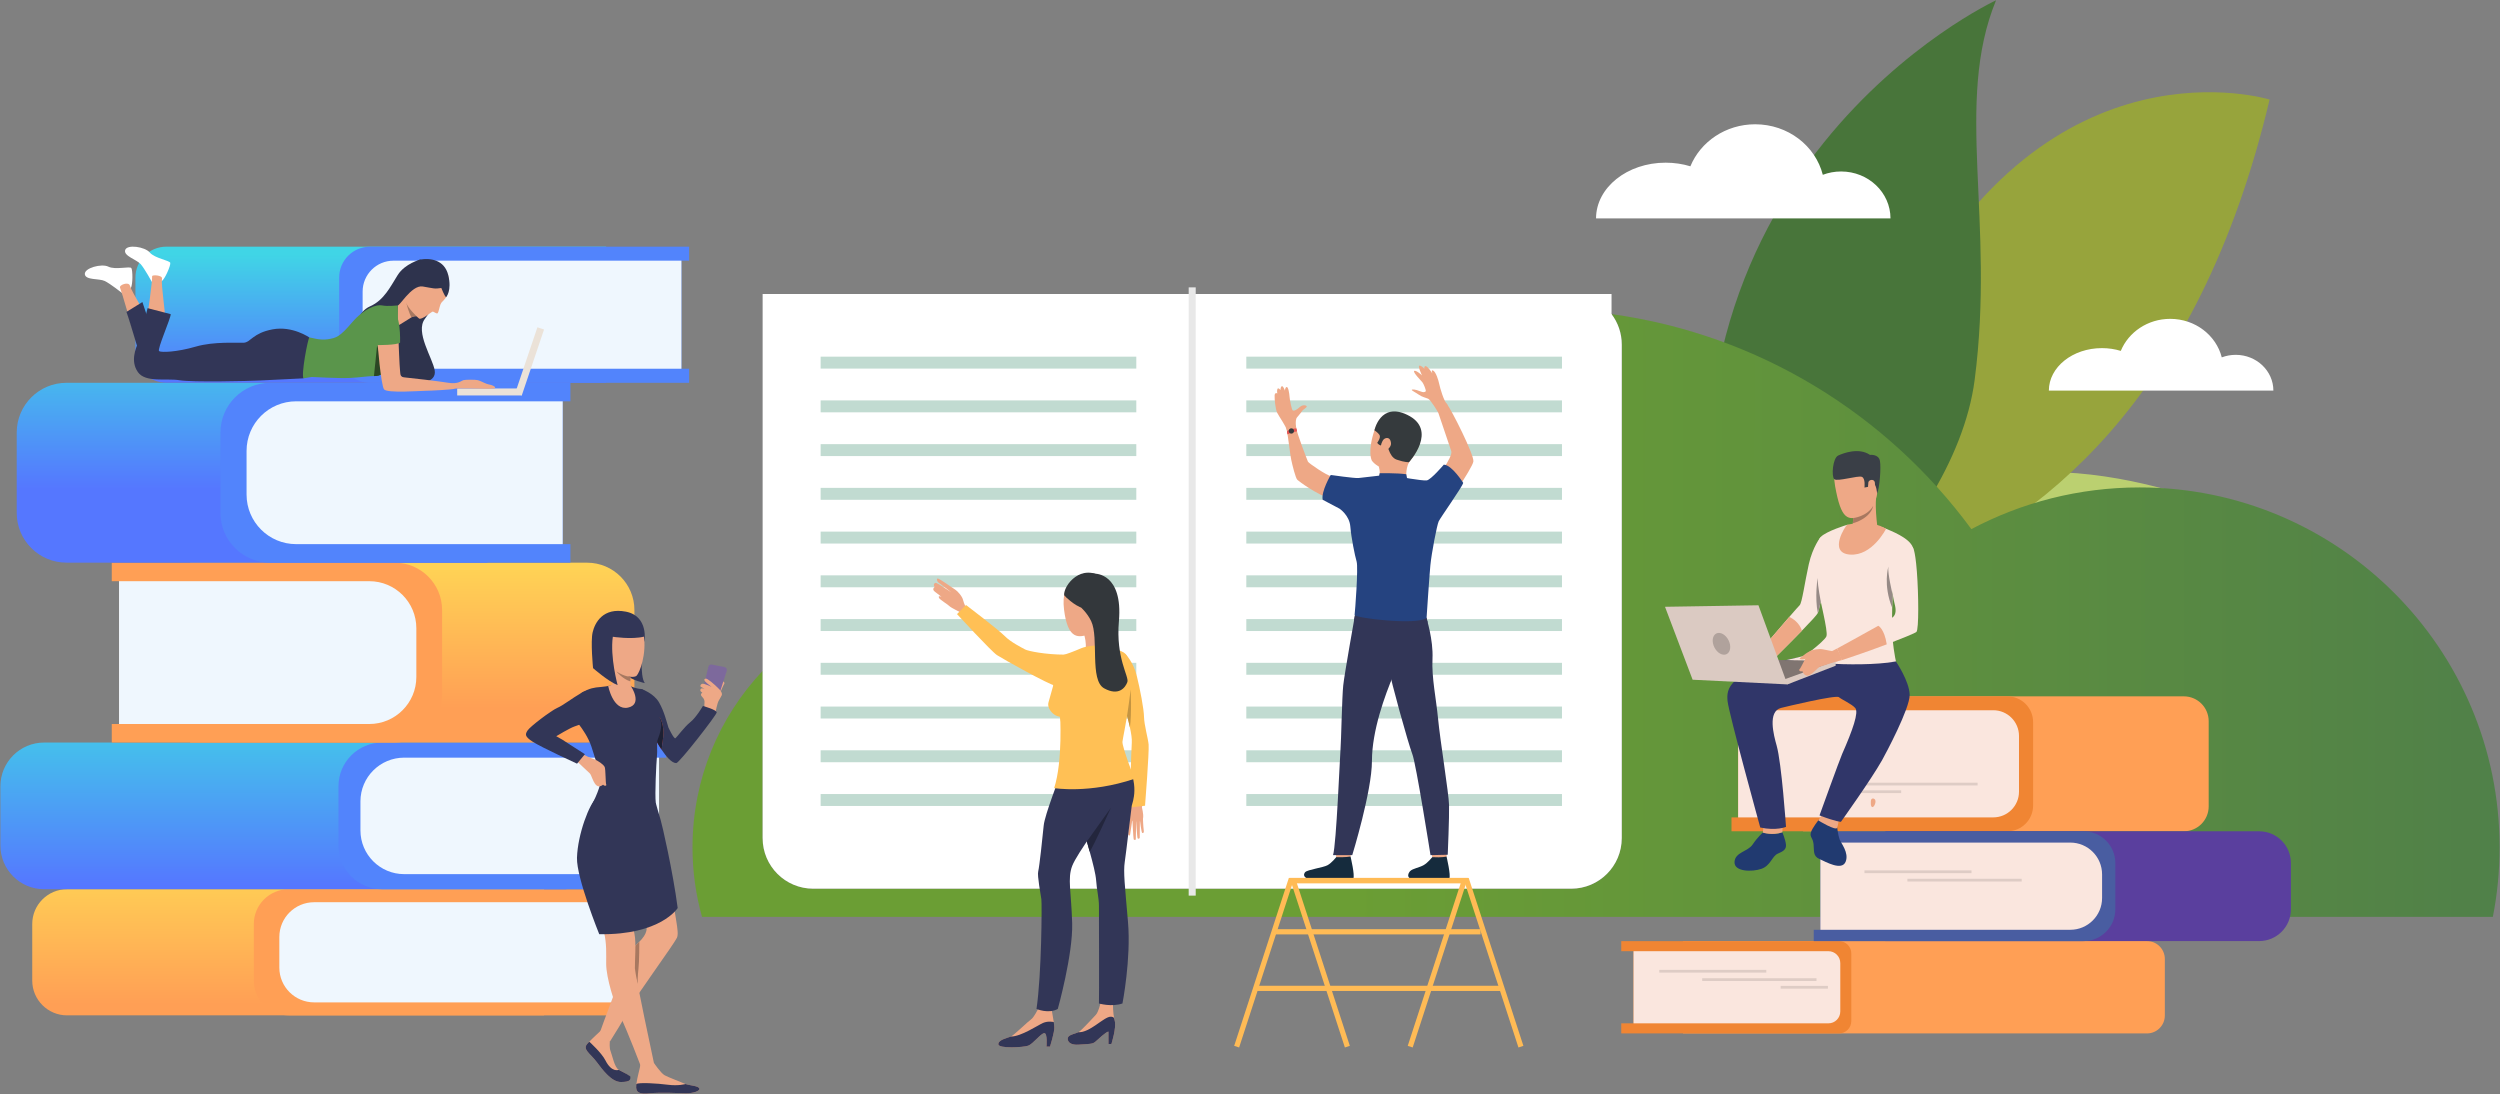 <svg width="3683" height="1612" viewBox="0 0 3683 1612" fill="none" xmlns="http://www.w3.org/2000/svg">
<rect x="0" y="0" width="3683" height="1612" fill="#808080" stroke="none"/>
<path d="M3280.07 750.946C3280.07 750.946 2916.12 594.539 2775.56 806.518C2634.99 1018.51 2831.91 1005.31 2831.91 1005.31C2831.91 1005.31 2842.85 1103.31 3028.74 871.359C3116.37 762.035 3280.07 750.946 3280.07 750.946" fill="#BBD070"/>
<path d="M3343.55 146.668C3343.55 146.668 3020.47 46.468 2807.76 456.258C2595.05 866.05 2403.83 898.437 2403.83 898.437C2403.83 898.437 3134.54 1029.56 3343.55 146.668Z" fill="#97A43C"/>
<path d="M2538.17 922.093C2566.45 1058.33 2878.3 795.627 2909.01 560.032C2939.73 324.439 2878.57 151.576 2940.57 0.444C2940.57 0.444 2398.86 251.204 2538.17 922.093Z" fill="#48753A"/>
<path d="M2453.8 239.647C2466.65 239.647 2478.94 241.535 2490.27 244.998C2505.2 208.769 2542.31 183.094 2585.75 183.094C2634.01 183.094 2674.5 214.816 2685.36 257.515C2693.7 254.363 2702.79 252.622 2712.32 252.622C2752.51 252.622 2785.07 283.583 2785.07 321.779H2678.62H2639.55H2556.3H2492.85H2351.29C2351.29 276.419 2397.17 239.647 2453.8 239.647Z" fill="white"/>
<path d="M3096.53 512.848C3106.33 512.848 3115.72 514.29 3124.35 516.933C3135.74 489.299 3164.04 469.731 3197.16 469.731C3233.96 469.731 3264.83 493.913 3273.11 526.473C3279.47 524.072 3286.4 522.745 3293.65 522.745C3324.3 522.745 3349.14 546.353 3349.14 575.476H3267.99H3238.18H3174.7H3126.33H3018.38C3018.38 540.889 3053.37 512.848 3096.53 512.848" fill="white"/>
<path d="M3672.46 1350.76H3051.1H2631.66H1764.24H1477.76H1034.23C1025.06 1318.21 1020.2 1283.87 1020.2 1248.4C1020.2 1147.73 1059.47 1056.23 1123.51 988.347V1234.68C1123.51 1275.85 1156.88 1309.23 1198.05 1309.23H2314.64C2355.82 1309.23 2389.18 1275.85 2389.18 1234.68V507.666C2389.18 490.784 2383.58 475.211 2374.12 462.714C2591.26 492.762 2780.29 610.733 2904.21 779.495C2978.18 740.303 3062.52 718.076 3152.07 718.076C3444.95 718.076 3682.4 955.534 3682.4 1248.4C3682.4 1283.41 3679.01 1317.64 3672.46 1350.76" fill="url(#paint0_linear)"/>
<path d="M801.584 1495.83H98.773C70.449 1495.83 47.489 1472.87 47.489 1444.55V1361.31C47.489 1332.97 70.449 1310.01 98.773 1310.01H801.584V1495.83Z" fill="url(#paint1_linear)"/>
<path d="M922.288 1329.15V1476.72H934.613V1495.84H425.192C396.869 1495.84 373.909 1472.88 373.909 1444.56V1361.31C373.909 1332.99 396.869 1310.03 425.192 1310.03H934.613V1329.15H922.288" fill="#FF9F55"/>
<path d="M922.276 1476.71H462.795C434.472 1476.71 411.511 1453.75 411.511 1425.43V1380.43C411.511 1352.11 434.472 1329.15 462.795 1329.15H922.276V1476.71Z" fill="#EFF7FE"/>
<path d="M834.417 1310.01H65.027C29.44 1310.01 0.591 1281.16 0.591 1245.57V1158.36C0.591 1122.76 29.44 1093.92 65.027 1093.92H834.417V1310.01Z" fill="url(#paint2_linear)"/>
<path d="M970.897 1116.17V1287.77H981.513V1310.03H563.055C527.468 1310.03 498.619 1281.17 498.619 1245.59V1158.36C498.619 1122.77 527.468 1093.92 563.055 1093.92H981.513V1116.17H970.897" fill="#5284FC"/>
<path d="M970.888 1287.77H595.439C559.852 1287.77 531.003 1258.92 531.003 1223.33V1180.6C531.003 1145.01 559.852 1116.16 595.439 1116.16H970.888V1287.77Z" fill="#EFF7FE"/>
<path d="M280.108 1093.88H864.88C903.393 1093.88 934.613 1062.65 934.613 1024.15V898.68C934.613 860.174 903.393 828.947 864.88 828.947H280.108V1093.88Z" fill="url(#paint3_linear)"/>
<path d="M175.345 856.227V1066.61H164.647V1093.89H581.568C620.081 1093.89 651.303 1062.67 651.303 1024.16V898.694C651.303 860.174 620.081 828.947 581.568 828.947H164.647V856.227H175.345" fill="#FF9F55"/>
<path d="M175.356 1066.61H544.043C582.324 1066.61 613.359 1035.57 613.359 997.294V925.534C613.359 887.254 582.324 856.214 544.043 856.214H175.356V1066.61Z" fill="#EFF7FE"/>
<path d="M718.003 828.88H97.936C57.447 828.88 24.625 796.054 24.625 755.574V637.254C24.625 596.774 57.447 563.947 97.936 563.947H718.003V828.88" fill="url(#paint4_linear)"/>
<path d="M828.987 591.227V801.627H840.321V828.894H398.072C357.584 828.894 324.763 796.08 324.763 755.587V637.267C324.763 596.787 357.584 563.96 398.072 563.96H840.321V591.227H828.987" fill="#5284FC"/>
<path d="M828.976 801.614H436.248C395.929 801.614 363.244 768.934 363.244 728.614V664.227C363.244 623.907 395.929 591.214 436.248 591.214H828.976V801.614Z" fill="#EFF7FE"/>
<path d="M892.891 563.88H245.016C219.885 563.88 199.513 543.507 199.513 518.374V408.894C199.513 383.76 219.885 363.387 245.016 363.387H892.891V563.88" fill="url(#paint5_linear)"/>
<path d="M1003.87 384.027V543.254H1015.21V563.894H545.153C520.023 563.894 499.651 543.52 499.651 518.387V408.894C499.651 383.76 520.023 363.387 545.153 363.387H1015.21V384.027H1003.87Z" fill="#5284FC"/>
<path d="M1003.86 543.24H579.728C554.597 543.24 534.224 522.867 534.224 497.734V429.52C534.224 404.387 554.597 384.027 579.728 384.027H1003.86V543.24Z" fill="#EFF7FE"/>
<path d="M2656.28 1224.64H3217.18C3237.43 1224.64 3253.84 1208.23 3253.84 1187.97V1062.52C3253.84 1042.27 3237.43 1025.85 3217.18 1025.85H2656.28V1224.64Z" fill="url(#paint6_linear)"/>
<path d="M2479.32 1522.45H3162.89C3177.43 1522.45 3189.23 1510.65 3189.23 1496.11V1412.76C3189.23 1398.21 3177.43 1386.41 3162.89 1386.41H2479.32V1522.45Z" fill="url(#paint7_linear)"/>
<path d="M2406.49 1401.28V1507.59H2388.44V1522.45H2709.14C2719.19 1522.45 2727.35 1514.31 2727.35 1504.26V1404.63C2727.35 1394.58 2719.19 1386.43 2709.14 1386.43H2388.44V1401.28H2406.49Z" fill="#F08533"/>
<path d="M2406.51 1507.59H2693.62C2703.29 1507.59 2711.11 1499.75 2711.11 1490.08V1418.79C2711.11 1409.12 2703.29 1401.29 2693.62 1401.29H2406.51V1507.59Z" fill="#FAE6DE"/>
<path d="M2560.63 1046.32V1204.19H2550.84V1224.65H2957.27C2978.2 1224.65 2995.17 1207.68 2995.17 1186.76V1063.75C2995.17 1042.83 2978.2 1025.87 2957.27 1025.87H2550.84V1046.32H2560.63" fill="#F08533"/>
<path d="M2560.64 1204.17H2936.49C2957.42 1204.17 2974.39 1187.21 2974.39 1166.29V1084.2C2974.39 1063.28 2957.42 1046.32 2936.49 1046.32H2560.64V1204.17" fill="#FAE6DE"/>
<path d="M2777.43 1386.41H3328.15C3354.02 1386.41 3374.98 1365.44 3374.98 1339.57V1271.48C3374.98 1245.61 3354.02 1224.65 3328.15 1224.65H2777.43V1386.41Z" fill="url(#paint8_linear)"/>
<path d="M2681.77 1241.31V1369.78H2671.98V1386.43H3069.47C3095.34 1386.43 3116.31 1365.46 3116.31 1339.59V1271.5C3116.31 1245.63 3095.34 1224.66 3069.47 1224.66H2671.98V1241.31H2681.77Z" fill="#495DA1"/>
<path d="M2681.77 1369.76H3049.96C3075.83 1369.76 3096.79 1348.8 3096.79 1322.93V1288.14C3096.79 1262.27 3075.83 1241.29 3049.96 1241.29H2681.77V1369.76Z" fill="#FAE6DE"/>
<path d="M2746.73 1286.32H2904.43V1282.26H2746.73V1286.32Z" fill="#DECCC5"/>
<path d="M2809.97 1298.66H2978.37V1294.61H2809.97V1298.66Z" fill="#DECCC5"/>
<path d="M2444.44 1432.84H2602.14V1428.79H2444.44V1432.84Z" fill="#DECCC5"/>
<path d="M2507.67 1445.19H2676.08V1441.13H2507.67V1445.19Z" fill="#DECCC5"/>
<path d="M2623.25 1456.47H2692.92V1452.4H2623.25V1456.47Z" fill="#DECCC5"/>
<path d="M2745 1157.12H2913.41V1153.06H2745V1157.12Z" fill="#DECCC5"/>
<path d="M2731.14 1168.4H2800.81V1164.34H2731.14V1168.4Z" fill="#DECCC5"/>
<path d="M2756.15 1179.83C2756.15 1177.8 2758.34 1174.68 2761.72 1177.36C2765.14 1180.06 2760.94 1189.83 2758.19 1188.96C2755.42 1188.09 2756.15 1181.94 2756.15 1179.83" fill="#EEA886"/>
<path d="M1123.51 433.113H2374.12V988.349H1123.51" fill="white"/>
<path d="M2314.64 1309.23H1198.05C1156.88 1309.23 1123.5 1275.86 1123.5 1234.68V988.35C1192.62 915.111 1290.58 869.404 1399.25 869.404C1453.27 869.404 1504.6 880.778 1551.1 901.15C1679.88 637.123 1950.92 455.189 2264.42 455.189C2301.65 455.189 2338.26 457.749 2374.11 462.724C2383.57 475.219 2389.18 490.782 2389.18 507.664V1234.68C2389.18 1275.86 2355.81 1309.23 2314.64 1309.23Z" fill="url(#paint9_linear)"/>
<path d="M1761.52 1319.43H1751.17V423.347H1761.52V1319.43Z" fill="#E8E8E8"/>
<path d="M1674 543.014H1208.96V525.427H1674V543.014Z" fill="#C1DBD1"/>
<path d="M1674 607.44H1208.96V589.867H1674V607.44Z" fill="#C1DBD1"/>
<path d="M1674 671.88H1208.96V654.307H1674V671.88Z" fill="#C1DBD1"/>
<path d="M1674 736.307H1208.96V718.734H1674V736.307Z" fill="#C1DBD1"/>
<path d="M1674 800.747H1208.96V783.174H1674V800.747Z" fill="#C1DBD1"/>
<path d="M1674 865.174H1208.96V847.6H1674V865.174Z" fill="#C1DBD1"/>
<path d="M1674 929.613H1208.96V912.04H1674V929.613Z" fill="#C1DBD1"/>
<path d="M1674 994.054H1208.96V976.467H1674V994.054Z" fill="#C1DBD1"/>
<path d="M1674 1058.48H1208.96V1040.91H1674V1058.48Z" fill="#C1DBD1"/>
<path d="M1674 1122.92H1208.96V1105.33H1674V1122.92Z" fill="#C1DBD1"/>
<path d="M1674 1187.35H1208.96V1169.77H1674V1187.35Z" fill="#C1DBD1"/>
<path d="M2301.11 543.023H1836.07V525.44H2301.11V543.023Z" fill="#C1DBD1"/>
<path d="M2301.11 607.448H1836.07V589.87H2301.11V607.448Z" fill="#C1DBD1"/>
<path d="M2301.11 671.883H1836.07V654.304H2301.11V671.883Z" fill="#C1DBD1"/>
<path d="M2301.11 736.316H1836.07V718.737H2301.11V736.316Z" fill="#C1DBD1"/>
<path d="M2301.11 800.75H1836.07V783.176H2301.11V800.75Z" fill="#C1DBD1"/>
<path d="M2301.11 865.177H1836.07V847.603H2301.11V865.177Z" fill="#C1DBD1"/>
<path d="M2301.11 929.616H1836.07V912.044H2301.11V929.616Z" fill="#C1DBD1"/>
<path d="M2301.11 994.055H1836.07V976.469H2301.11V994.055Z" fill="#C1DBD1"/>
<path d="M2301.11 1058.48H1836.07V1040.91H2301.11V1058.48Z" fill="#C1DBD1"/>
<path d="M2301.11 1122.92H1836.07V1105.34H2301.11V1122.92Z" fill="#C1DBD1"/>
<path d="M2301.11 1187.35H1836.07V1169.78H2301.11V1187.35Z" fill="#C1DBD1"/>
<path d="M2020.99 678.544C2020.99 678.544 2013.92 666.173 2025.12 633.023C2035.95 600.973 2073.49 603.879 2085.41 624.418C2097.34 644.957 2093.31 657.709 2075.76 680.9C2058.2 704.087 2028.26 689.138 2020.99 678.544" fill="#EEA886"/>
<path d="M2108.14 1248.85C2108.14 1248.85 2110 1262.46 2110.23 1264.5C2110.46 1266.56 2130.88 1263.3 2130.88 1263.3L2132.53 1247.09C2132.53 1247.09 2110.69 1246.93 2108.14 1248.85" fill="#EEA886"/>
<path d="M2110 1262.78C2110 1262.78 2103.52 1270.99 2097.27 1274.56C2091.01 1278.14 2081.16 1279.55 2077.47 1283.26C2074.79 1285.92 2067.74 1297.43 2093.72 1297.19C2119.73 1296.96 2132.26 1298.82 2135.05 1294.4C2137.83 1290 2131.01 1261.86 2131.01 1261.86C2131.01 1261.86 2124.64 1263.66 2110 1262.78Z" fill="#152B3D"/>
<path d="M1966.72 1248.85C1966.72 1248.85 1968.57 1262.47 1968.8 1264.51C1969.03 1266.56 1989.46 1263.3 1989.46 1263.3L1991.11 1247.09C1991.11 1247.09 1969.27 1246.93 1966.72 1248.85Z" fill="#EEA886"/>
<path d="M1968.59 1262.77C1968.59 1262.77 1962.1 1270.99 1955.86 1274.56C1949.6 1278.13 1926.56 1281.07 1922.87 1284.77C1920.18 1287.44 1915.75 1298.2 1952.32 1297.19C1978.3 1296.48 1990.86 1298.81 1993.62 1294.4C1996.41 1290 1989.6 1261.85 1989.6 1261.85C1989.6 1261.85 1981.54 1263.29 1968.59 1262.77" fill="#152B3D"/>
<path d="M2101.26 909.894C2101.26 909.894 2111.72 942.427 2110.35 970.481C2108.96 998.521 2115.75 1029.2 2118.53 1058.51C2121.62 1091.16 2134.31 1168.48 2134.75 1185.95C2135.22 1203.42 2132.8 1259.2 2132.8 1259.2L2107.42 1259.81C2107.42 1259.81 2086.13 1124.64 2080.61 1110.85C2075.09 1097.07 2047.73 998.734 2046.81 987.708C2045.89 976.668 2101.26 909.894 2101.26 909.894Z" fill="#323657"/>
<path d="M1996.1 906.493C1996.1 906.493 1980.69 992.547 1978.86 1009.71C1977.02 1026.87 1975.79 1092.77 1974.87 1103.49C1973.95 1114.23 1968.74 1243.88 1963.84 1259.81H1992.13C1992.13 1259.81 2021.15 1165.56 2021.15 1120.97C2021.15 1076.37 2040.4 1024.03 2052.8 994.599C2065.21 965.172 2093.62 964.48 2101.26 909.892C2101.26 909.892 2006.43 889.186 1996.1 906.493" fill="#323657"/>
<path d="M2031.23 687.306C2031.23 687.306 2034.41 696.58 2031.23 703.213C2028.03 709.84 2071.98 705.862 2071.98 705.862C2071.98 705.862 2070 692.167 2075.75 680.904C2081.48 669.641 2031.23 687.306 2031.23 687.306Z" fill="#EEA886"/>
<path d="M2103.3 916.971C2103.3 916.971 2087.49 933.212 1994.68 914.451L1996.09 906.491L2101.6 910.464L2103.3 916.971Z" fill="#323657"/>
<path d="M2024.57 705.359C2024.57 705.359 2008.35 707.017 2003.71 707.901C1999.08 708.783 1967.85 702.316 1961.45 701.653C1955.04 700.991 1927.74 682.28 1926.85 680.072C1925.96 677.863 1910.23 638.031 1909.36 629.424C1908.47 620.804 1894.03 625.245 1895.28 631.186C1897.59 642.283 1900.56 669.241 1902.19 677.054C1903.96 685.49 1908.67 704.592 1911.32 706.942C1913.96 709.294 1938.56 727.997 1962.63 735.948C1986.71 743.899 2004.83 755.604 2004.83 755.604H2123.48C2123.48 755.604 2169.63 689.643 2170.6 679.704C2171.61 669.764 2138.38 603.708 2131.75 595.422C2125.12 587.151 2115.54 598.131 2115.54 598.131C2115.54 598.131 2135.39 656.382 2138.04 664.664C2140.69 672.947 2114.96 709.335 2107.88 709.447C2100.82 709.556 2082.68 707.236 2074.61 706.906C2066.54 706.575 2058.05 703.041 2058.05 703.041L2024.57 705.359" fill="#EEA886"/>
<path d="M1973.47 749.418C1973.47 749.418 1987.99 759.074 1989.3 775.635C1990.64 792.195 1995.93 818.369 1998.58 827.314C2001.24 836.262 1996.26 901.194 1995.6 905.821C1994.95 910.461 2087.41 921.489 2101.62 910.461C2101.62 910.461 2105.58 849.848 2107.24 832.621C2108.89 815.395 2116.85 773.648 2119.49 768.021C2122.14 762.388 2154.28 717.311 2155.61 711.371C2155.61 711.371 2138.98 684.869 2127.04 684.537C2127.04 684.537 2108.11 706.735 2101.95 707.727C2095.76 708.721 2057.91 701.783 2057.91 701.726C2057.91 701.726 2053.77 707.353 2031.81 700.725C2031.81 700.725 2005.65 703.68 2001.4 704.221C1996.23 704.879 1960.42 699.726 1960.42 699.726C1960.42 699.726 1946.06 723.989 1948.57 736.241L1973.47 749.418" fill="#254380"/>
<path d="M1910.17 634.6C1910.17 634.6 1906.93 619.24 1910.84 614.84C1913.07 612.334 1918.41 605.68 1918.89 604.707C1919.39 603.734 1925.12 600.44 1925.12 598.854C1925.12 597.267 1919.51 595.307 1914.63 599.827C1909.75 604.347 1906.69 605.32 1904.73 604.827C1902.79 604.347 1899.99 588.107 1899.73 584.08C1899.49 580.053 1897.95 569.44 1895.43 570.174C1892.91 570.907 1893.03 575.547 1893.03 575.547C1893.03 575.547 1890.09 567.493 1888.15 569.08C1886.19 570.667 1886.44 574.574 1886.44 574.574C1886.44 574.574 1882.77 570.053 1881.8 573.347C1880.83 576.64 1881.8 579.574 1881.8 579.574C1881.8 579.574 1878.01 577.494 1877.77 582.627C1877.53 587.747 1878.87 602.76 1881.56 608.12C1884.24 613.494 1894.29 627.534 1895.49 633.027C1896.68 638.507 1910.17 634.6 1910.17 634.6" fill="#EEA886"/>
<path d="M2118.78 607.637C2118.78 607.637 2107.73 589.087 2103.98 587.423C2100.23 585.773 2094.92 584.826 2090.28 581.512C2085.64 578.198 2079.52 575.443 2079.85 574.339C2080.18 573.234 2085.64 573.679 2091.49 576.218C2097.35 578.758 2099.92 577.524 2100.46 576.204C2101.04 574.884 2097.35 565.53 2095.58 563.321C2093.82 561.112 2081.22 548.444 2083.32 546.564C2085.43 544.685 2093.6 551.643 2094.92 553.078C2094.92 553.078 2088.4 539.391 2090.95 538.731C2093.49 538.057 2098.22 542.92 2098.22 542.92C2098.22 542.92 2097.68 531.214 2110.27 550.208C2110.27 550.208 2107.62 543.91 2111.48 546.019C2115.35 548.114 2119.11 559.921 2120.32 565.889C2121.54 571.857 2127.04 590.851 2131.75 595.428C2136.44 600.019 2118.78 607.637 2118.78 607.637Z" fill="#EEA886"/>
<path d="M2075.74 680.904C2075.74 680.904 2069.92 681.418 2057.56 677.147C2045.19 672.879 2044.27 651.245 2041.59 653.809C2036.14 659.035 2030.98 655.432 2028.92 652.342C2028.92 652.342 2034.95 644.394 2032.16 640.563C2029.36 636.732 2024.81 633.941 2024.81 633.941C2024.81 633.941 2033.5 592.012 2073.1 611.111C2119.47 633.499 2075.74 680.904 2075.74 680.904" fill="#353A3D"/>
<path d="M2031.22 703.218L2032.62 697.161C2032.62 697.161 2057.88 696.644 2071.67 698.64L2073.11 705.886C2073.11 705.886 2055.47 713.892 2031.22 703.218" fill="#254380"/>
<path d="M2037.45 648.522C2039.76 644.695 2048.24 642.125 2049.23 652.93C2050.01 661.302 2034.06 670.448 2033.91 662.656C2033.77 654.85 2035.93 651.051 2037.45 648.522Z" fill="#EEA886"/>
<path d="M1909.57 631.107C1909.57 631.107 1900.47 631.334 1896.04 635.334C1896.04 635.334 1895.75 637.867 1896.77 639.867C1896.77 639.867 1904.68 636.174 1910.73 635.494C1910.73 635.494 1910.64 632.174 1909.57 631.107" fill="#E55353"/>
<path d="M1898.83 633.387C1897.99 635.374 1898.92 637.68 1900.92 638.52C1902.91 639.36 1905.21 638.427 1906.05 636.44C1906.89 634.44 1905.96 632.147 1903.97 631.294C1901.97 630.454 1899.67 631.387 1898.83 633.387Z" fill="#353A3D"/>
<path d="M2158.17 1301.09H1910.54L1988.58 1540.76L1981.28 1543.15L1899.96 1293.41H2163.73L2244.28 1540.76L2236.97 1543.15L2158.17 1301.09Z" fill="#FFBB55"/>
<path d="M2073.88 1540.76L2151.92 1301.09H1904.3L1825.48 1543.15L1818.2 1540.76L1898.72 1293.41H2162.5L2081.18 1543.15L2073.88 1540.76Z" fill="#FFBB55"/>
<path d="M2181.19 1376.56H1878.1V1368.88H2181.19V1376.56Z" fill="#FFBB55"/>
<path d="M2212.42 1459.89H1849.81V1452.22H2212.42V1459.89Z" fill="#FFBB55"/>
<path d="M2706.21 1217.06C2706.21 1217.06 2707.86 1230.51 2710.04 1236.44C2712.23 1242.38 2724.11 1256.08 2719.1 1269.24C2713.66 1283.52 2689.91 1269.76 2680.24 1265.4C2670.54 1261.06 2672.75 1253.15 2671.73 1243.47C2670.69 1233.79 2665.97 1233.54 2667.71 1226.72C2669.45 1219.92 2680.04 1206.9 2680.04 1206.9L2706.21 1217.06" fill="#213A70"/>
<path d="M2684.63 1199.84C2684.63 1199.84 2678.54 1208.35 2678.72 1208.59C2678.88 1208.81 2704.75 1224.56 2706.55 1219.45C2707.96 1215.4 2708.57 1209.52 2708.57 1209.52L2684.63 1199.84" fill="#EEA886"/>
<path d="M2596.96 1226.56C2596.96 1226.56 2589.06 1233.48 2581.99 1244.1C2574.9 1254.73 2556.08 1255.3 2555.29 1269.81C2554.49 1284.32 2580.86 1284.76 2594.7 1280.04C2608.55 1275.32 2610.64 1261.14 2619.02 1257.6C2627.4 1254.06 2631.74 1251.2 2631.08 1244.28C2630.46 1237.36 2625.82 1226.13 2625.82 1226.13C2625.82 1226.13 2620.62 1227.8 2617.56 1228.13C2614.5 1228.46 2604.19 1228.58 2596.96 1226.56Z" fill="#213A70"/>
<path d="M2691.88 833.479C2691.88 833.479 2686.55 865.04 2682.29 885.894C2680.55 894.347 2678.99 901.04 2678.01 903.147C2676.79 905.8 2666.83 916.507 2654.63 929.054C2633.24 951.081 2604.97 978.812 2604.97 978.812L2593.91 957.84C2593.91 957.84 2619.02 928.4 2636.06 908.759C2643.93 899.68 2650.09 892.68 2651.21 891.68C2654.76 888.493 2658.89 857.12 2664.7 831.28C2670.5 805.426 2682.13 791.147 2682.13 791.147L2691.88 833.479" fill="#FAE6DE"/>
<path d="M2654.63 929.058C2633.23 951.086 2604.96 978.818 2604.96 978.818L2593.9 957.845C2593.9 957.845 2619.02 928.404 2636.03 908.766C2641.26 911.324 2650.83 917.432 2654.63 929.058Z" fill="#EEA886"/>
<path d="M2598.18 1216.89L2596.95 1226.56C2596.95 1226.56 2610.67 1231.42 2625.8 1226.14L2626.12 1217.53L2598.18 1216.89" fill="#EEA886"/>
<path d="M2793.13 974.55C2793.91 977.364 2647.67 974.55 2647.67 974.55C2647.67 974.55 2688.12 945.111 2690.74 937.244C2693.36 929.376 2680.44 882.178 2678.75 866.817C2677.4 854.538 2674.04 799.55 2682.13 791.151C2690.59 782.378 2721.09 773.178 2721.09 773.178L2765.53 774.83C2765.53 774.83 2772.86 776.365 2778.12 778.79C2783.35 781.231 2813.36 791.911 2818.22 806.898C2823.08 821.871 2788.3 870.057 2788.3 870.057C2788.3 870.057 2788.23 872.217 2788.12 875.764C2787.99 880.496 2787.79 887.684 2787.6 895.484C2787.38 905.59 2787.17 916.71 2787.17 924.83C2787.17 943.938 2792.33 971.737 2793.13 974.55" fill="#FAE6DE"/>
<path d="M2793.13 974.547C2793.13 974.547 2813.03 1003.76 2813.31 1023.71C2813.59 1043.65 2777.99 1110.47 2772.61 1120.01C2756.42 1148.75 2712.04 1210.72 2712.04 1210.72C2712.04 1210.72 2704.38 1210.52 2680.51 1201.25C2680.51 1201.25 2710.04 1119.4 2713.79 1110.89C2729.65 1074.85 2738.51 1049.29 2733.18 1043.11C2727.84 1036.93 2713.3 1030.73 2709.08 1027.08C2704.86 1023.43 2631.45 1040.95 2623.75 1042.95C2603.85 1048.11 2612.93 1082.77 2617.33 1098.31C2624.72 1124.29 2631.15 1218.17 2631.15 1218.17C2631.15 1218.17 2616.96 1224.21 2593.21 1219.11C2593.21 1219.11 2546.53 1049.61 2545.03 1032.76C2543.55 1015.89 2542.79 988.106 2657.79 966.973L2793.13 974.547" fill="#303669"/>
<path d="M2733.29 676.594C2733.29 676.594 2694.71 667.892 2703.51 716.452C2712.33 765.011 2721.61 768.829 2744.9 758.776C2768.17 748.728 2766.07 717.617 2767.26 702.36C2768.42 687.105 2745.59 677.126 2733.29 676.594" fill="#EEA886"/>
<path d="M2723.08 785.642C2723.08 785.642 2740.16 803.748 2767.16 787.281C2767.16 787.281 2761.13 748.027 2764.3 728.902C2767.49 709.781 2729.07 758.534 2729.07 758.534C2729.58 758.8 2729.93 760.623 2729.98 763.221C2730.05 765.42 2729.94 768.174 2729.58 771.002C2728.8 777.362 2726.81 784.068 2723.08 785.642" fill="#EEA886"/>
<path d="M2765.37 727.279C2765.37 727.279 2764.38 711.979 2758.78 711.501C2753.2 711.023 2752.34 717.187 2752.34 717.187L2746.71 718.253C2746.71 718.253 2748.48 704.839 2742.91 702.499C2737.31 700.155 2706.74 709.88 2702.27 705.945C2697.78 702.01 2699.9 674.806 2708 671.085C2716.1 667.363 2738.46 659.021 2754.86 670.116C2754.86 670.116 2767.63 668.657 2769.53 678.971C2771.42 689.281 2768.85 719.612 2765.37 727.279" fill="#3A3F47"/>
<path d="M2729.58 771.003C2757.45 762.413 2759.54 745.637 2759.58 745.374C2750.39 761.139 2729.98 763.223 2729.98 763.223C2730.05 765.422 2729.95 768.176 2729.58 771.003" fill="#A77860"/>
<path d="M2778.57 779C2778.57 779 2758.17 819.612 2725.22 816.999C2692.25 814.373 2719.6 773.547 2721.1 773.174C2722.73 772.759 2754.89 764.742 2778.57 779Z" fill="#EEA886"/>
<path d="M2630.96 972.493C2630.96 972.493 2731.95 984.946 2793.14 974.546L2676.22 959.946C2676.22 959.946 2675.52 962.92 2630.96 972.493" fill="#FAE6DE"/>
<path d="M2706.48 955.344L2698.97 959.159C2698.97 959.159 2700.69 971.106 2704.8 974.719L2713.24 972.573C2713.24 972.573 2711.49 959.465 2706.48 955.344" fill="#EEA886"/>
<path d="M2823.34 930.867C2821.85 932.612 2801.99 940.598 2779.56 949.239C2748.92 961.039 2714.36 972.212 2714.36 972.212L2706.48 955.345C2706.48 955.345 2742.68 935.667 2767.15 921.879C2778.69 915.36 2787.63 910.159 2788.89 908.958C2792.83 905.212 2793.85 899.199 2790.95 888.733C2788.05 878.253 2781.4 830.106 2780.66 824.493C2779.91 818.866 2782.52 803.879 2796.58 803.132C2810.61 802.385 2817.77 806.345 2817.77 806.345C2817.77 806.345 2821.3 807.811 2823.92 841.906C2826.54 875.986 2826.91 926.745 2823.34 930.867" fill="#FAE6DE"/>
<path d="M2788.14 875.758C2788.01 880.493 2787.81 887.678 2787.62 895.478C2773.9 861.879 2781.83 835.052 2781.96 834.612C2780.49 843.718 2788.03 875.305 2788.14 875.758" fill="#968A86"/>
<path d="M2682.3 885.892C2680.54 894.345 2678.99 901.039 2678.01 903.146C2673.34 880.493 2677.55 851.478 2677.55 851.478C2678.19 865.332 2682.3 885.892 2682.3 885.892" fill="#968A86"/>
<path d="M2779.55 949.243C2748.91 961.043 2713.23 972.577 2713.23 972.577L2706.48 955.35C2706.48 955.35 2742.68 935.67 2767.13 921.884C2767.13 921.884 2776.04 926.217 2779.55 949.243" fill="#EEA886"/>
<path d="M2704.31 973.572L2560.76 971.451L2633.22 1008.26L2704.31 973.572" fill="#807571"/>
<path d="M2633.22 1008.26L2704.31 980.731V973.572L2627.62 1001.24L2633.22 1008.26Z" fill="#DBCAC2"/>
<path d="M2700.58 959.417C2700.58 959.417 2691.6 958.018 2685.4 956.577C2680.62 955.456 2668.68 957.004 2665.66 960.085C2662.61 963.164 2652.95 984.603 2651.12 985.911C2649.3 987.218 2652.06 990.243 2655.27 988.724C2655.27 988.724 2658.22 998.11 2665.48 994.604C2672.77 991.084 2677.69 983.418 2681.5 982.07C2685.32 980.71 2707.48 973.897 2707.48 973.897C2707.48 973.897 2706.29 957.138 2700.58 959.417" fill="#EEA886"/>
<path d="M2667.86 958.666C2667.86 958.666 2662.1 961.452 2660.58 962.693C2659.08 963.932 2652.99 968.492 2651.51 969.572C2650.04 970.639 2653.73 973.693 2664.64 968.972C2675.54 964.252 2667.86 958.666 2667.86 958.666" fill="#EEA886"/>
<path d="M2633.22 1008.27L2590.54 891.681L2452.88 893.922L2493.57 1001.36L2633.22 1008.27" fill="#DBCAC2"/>
<path d="M2546.5 943.251C2550.7 951.651 2549.42 960.797 2543.66 963.677C2537.9 966.558 2529.83 962.091 2525.62 953.691C2521.42 945.291 2522.68 936.156 2528.44 933.264C2534.22 930.384 2542.31 934.851 2546.5 943.251" fill="#B0A29C"/>
<path d="M2752.46 710.701C2752.97 706.42 2761.43 704.848 2762.12 711.271C2762.8 717.695 2758.27 728.968 2755.05 727.859C2751.83 726.749 2751.76 716.609 2752.46 710.701Z" fill="#EEA886"/>
<path d="M1671.16 1179.05C1671.16 1179.05 1669.77 1186.57 1665.56 1187.68C1661.97 1188.63 1658.01 1192.44 1656.79 1193.61C1655.16 1195.17 1648.36 1198.12 1650.32 1200.2C1652.27 1202.27 1661.76 1195.88 1664.01 1194.95C1666.28 1194 1663.04 1204.45 1663.95 1206.83C1664.87 1209.2 1682.48 1213.57 1683.87 1206.15C1685.25 1198.72 1681.84 1189.87 1682.35 1188.6C1682.84 1187.35 1683.56 1183.24 1683.56 1183.24L1671.16 1179.05" fill="#EEA886"/>
<path d="M1663.87 1205.01C1663.87 1205.01 1661.13 1228.04 1662.23 1229.73C1663.33 1231.41 1664.59 1231.49 1664.93 1229.35C1665.28 1227.2 1668.23 1207.17 1668.23 1207.17C1668.23 1207.17 1669.56 1234.97 1670.16 1236.56C1670.51 1237.48 1672.93 1237.77 1673.23 1236.64C1673.52 1235.51 1673.77 1207.88 1673.77 1207.88C1673.77 1207.88 1675.07 1233.84 1675.96 1235.01C1676.75 1236.04 1679.04 1235.75 1679.07 1233.81C1679.11 1231.88 1679.27 1207.72 1679.27 1207.72C1679.27 1207.72 1681.4 1226.55 1682.75 1227.09C1683.56 1227.43 1685.64 1227.77 1684.95 1222.93C1684.24 1218.09 1683.79 1206.49 1683.79 1206.49L1663.87 1205.01Z" fill="#EEA886"/>
<path d="M1423.85 896.534C1423.85 896.534 1420.07 889.48 1418.77 883.84C1417.48 878.2 1410.44 870.694 1407.59 868.907C1404.72 867.134 1383.93 852.254 1381.53 852.254C1379.13 852.254 1380.52 856.867 1382.6 858.214C1384.68 859.56 1401.56 872.707 1401.56 872.707C1401.56 872.707 1380.56 858.227 1378.37 858.614C1376.17 859.014 1374.61 861.8 1376.97 864.667C1376.97 864.667 1372.19 867.814 1377.17 871.64L1387.09 879.307C1387.09 879.307 1381.25 876.28 1383.43 880.974C1384.57 883.467 1396.79 890.747 1398.73 892.974C1400.69 895.2 1416.09 902.707 1416.09 902.707L1423.85 896.534" fill="#EEA886"/>
<path d="M1546.88 1541.89H1541.68C1541.68 1541.89 1543.41 1522.23 1538.6 1522.04C1533.77 1521.84 1521.83 1538.03 1514.69 1540.53C1507.57 1543.04 1470.96 1545.16 1470.76 1538.41C1470.57 1531.68 1484.83 1528.97 1489.25 1527.05C1493.69 1525.12 1515.28 1504.11 1519.13 1501.61C1522.99 1499.11 1529.35 1486.39 1529.35 1486.39H1549C1549 1486.39 1551.16 1497.05 1552.4 1505.68C1552.85 1508.87 1553.19 1511.77 1553.24 1513.75C1553.43 1521.08 1546.88 1541.89 1546.88 1541.89" fill="#EEA886"/>
<path d="M1637.32 1538H1632.97V1519.71C1629.37 1520 1617.23 1531.49 1613.47 1534.83C1609.71 1538.15 1604.56 1538 1588.72 1539C1572.91 1540.01 1571.41 1530.53 1573.91 1527.31C1576.41 1524.08 1584.51 1522.68 1588.72 1520.67C1592.93 1518.64 1609.56 1499.89 1614 1495.47C1618.43 1491.03 1621.13 1478.33 1621.13 1478.33L1639.63 1479.95C1639.63 1479.95 1639.51 1491.56 1641.61 1501.31L1641.64 1501.39C1641.81 1502.21 1642.01 1503.03 1642.23 1503.83C1644.97 1513.96 1637.32 1538 1637.32 1538" fill="#EEA886"/>
<path d="M1594.04 926.454C1594.04 926.454 1603.07 945.507 1598.25 961.08C1598.25 961.08 1626.03 957.294 1626.85 954.054C1627.68 950.8 1623.37 921.587 1626.59 912.627C1629.8 903.68 1594.04 926.454 1594.04 926.454Z" fill="#EEA886"/>
<path d="M1593.39 954.774C1593.39 954.774 1577.31 961.68 1569.96 963.8C1562.63 965.934 1547.55 974.24 1550.79 1001.21C1554.01 1028.19 1560.36 1051.32 1562.89 1062.83C1565.43 1074.33 1566.52 1104.01 1564.81 1118.59C1564.81 1118.59 1605.05 1125.45 1650.87 1112.36C1650.87 1112.36 1640.84 1088.43 1640.6 1082.07C1640.35 1075.71 1663.84 1021.51 1664.51 1013.17C1665.19 1004.83 1668.04 968.067 1654.99 960.934C1641.93 953.8 1631.85 955.6 1626.31 952.387C1620.76 949.174 1600.91 951.64 1593.39 954.774" fill="#FFC055"/>
<path d="M1593.45 996.72C1593.45 996.72 1599.63 964.334 1568.23 964.387C1540.61 964.427 1514.53 959.2 1510.16 956.76C1505.79 954.334 1488.91 946.04 1480.04 936.92C1471.17 927.8 1423.13 891.267 1423.13 891.267L1409.85 904.694C1409.85 904.694 1460.53 959.734 1468.71 965.094C1476.88 970.454 1545.48 1008.77 1554.19 1009.99C1562.89 1011.19 1587.33 1017.84 1593.45 996.72" fill="#FFC055"/>
<path d="M1692.15 1096.83C1693.08 1108.23 1686.88 1187 1686.88 1187L1664.53 1189.57C1664.53 1189.57 1666.13 1111.77 1667.37 1093.84C1667.75 1088.55 1666.52 1080.44 1664.61 1071.67V1071.65C1663.41 1066.07 1661.92 1060.21 1660.39 1054.63C1656.16 1039.2 1651.61 1025.8 1651.61 1025.8C1651.61 1025.8 1626.6 960.734 1657.97 963.374C1657.97 963.374 1669.64 975.387 1674.57 995.12C1679.51 1014.84 1685.16 1044.4 1685.37 1056.19C1685.59 1067.96 1691.45 1088.43 1692.15 1096.83" fill="#FFC055"/>
<path d="M1570.2 1117.95C1570.2 1117.95 1562.99 1134.99 1562.36 1139.29C1561.72 1143.6 1539.12 1199.85 1537.56 1216.31C1535.96 1232.95 1531.2 1277.36 1529.49 1283.72C1527.8 1290.08 1533.32 1318.49 1534.16 1324.85C1535.01 1331.21 1534.59 1435.08 1526.96 1486.39C1526.96 1486.39 1544.76 1494.01 1558.33 1486.39C1558.33 1486.39 1580.8 1406.25 1579.53 1360.04C1578.25 1313.83 1572.39 1294.32 1579.56 1275.67C1586.73 1257.01 1628.71 1201.05 1632.95 1195.11C1637.19 1189.17 1663.75 1156.37 1638.6 1120.84C1613.44 1085.31 1570.2 1117.95 1570.2 1117.95" fill="#323657"/>
<path d="M1657 1269.73C1654.77 1284.57 1657.12 1304.07 1661.77 1358.35C1666.44 1412.61 1653.61 1478.32 1653.61 1478.32C1637.51 1483.84 1618.96 1478.32 1618.96 1478.32C1619.39 1474.51 1618.96 1346.04 1618.96 1334.6C1618.96 1323.15 1615.67 1310.16 1614.83 1297.01C1614.24 1288.07 1610.08 1271.56 1605.39 1254.71C1603.99 1249.65 1602.53 1244.57 1601.12 1239.67V1239.65C1600.33 1236.91 1599.56 1234.19 1598.8 1231.57C1592.2 1208.68 1583.32 1120.27 1583.32 1120.27C1583.32 1120.27 1632.52 1080.64 1656.48 1117.95C1680.44 1155.25 1668.13 1182.39 1667.29 1187.05C1666.44 1191.72 1659.23 1254.89 1657 1269.73Z" fill="#323657"/>
<path d="M1561.65 1051.27C1561.65 1051.27 1566.03 1121.51 1552.95 1161.03C1552.95 1161.03 1604.91 1169.69 1671.2 1147.36C1671.2 1147.36 1652.96 1100.15 1653.59 1092.76C1654.23 1085.39 1673.41 999.4 1664.2 980.174C1654.99 960.934 1564.92 988.24 1561.65 1051.27" fill="#FFC055"/>
<path d="M1604.09 848.147C1592.21 847.667 1561.88 852.267 1567.53 897.987C1573.19 943.694 1589.69 939.734 1606.04 933.667C1622.39 927.587 1639.69 890.627 1639 881.12C1638.31 871.6 1637.99 849.52 1604.09 848.147Z" fill="#EEA886"/>
<path d="M1567.71 876.854C1567.71 876.854 1582.2 892.814 1595.84 895.894C1595.84 895.894 1607.44 913.52 1625.71 916.907C1625.71 916.907 1661.28 877.587 1627.15 852.427C1593.01 827.267 1566.48 862.84 1567.71 876.854Z" fill="#33373B"/>
<path d="M1592.87 889.773C1593.13 887.227 1598.33 881.72 1603.03 887.12C1607.73 892.52 1600.88 906.4 1597.92 906.627C1594.96 906.84 1591.87 899.413 1592.87 889.773" fill="#EEA886"/>
<path d="M1636.6 1190C1636.21 1190.84 1611.71 1245.27 1605.39 1254.71C1603.99 1249.65 1602.53 1244.57 1601.12 1239.67V1239.65C1601.12 1239.65 1635.77 1191.2 1636.6 1190Z" fill="#23263D"/>
<path d="M1665.72 1015.87C1665.72 1015.87 1667.45 1050.45 1664.61 1071.65C1663.41 1066.07 1661.92 1060.21 1660.39 1054.63C1660.51 1053.84 1665.27 1021.33 1665.72 1015.87Z" fill="#C49441"/>
<path d="M1557.47 989.014C1557.47 989.014 1546.84 1026.96 1544.59 1034.92C1541.68 1045.27 1556.4 1060.51 1568.39 1054.52C1580.37 1048.55 1557.47 989.014 1557.47 989.014Z" fill="#FFC055"/>
<path d="M1637.32 1538H1632.97V1519.71C1629.37 1520 1617.23 1531.49 1613.47 1534.83C1609.71 1538.15 1604.56 1538 1588.72 1539C1572.91 1540.01 1571.41 1530.53 1573.91 1527.31C1576.41 1524.08 1584.51 1522.68 1588.72 1520.67C1605.65 1521.57 1626.32 1497.76 1636.24 1497.81C1641.51 1497.84 1641.45 1500.76 1641.61 1501.31L1641.64 1501.39C1641.81 1502.21 1642.01 1503.03 1642.23 1503.83C1644.97 1513.96 1637.32 1538 1637.32 1538" fill="#323657"/>
<path d="M1546.88 1541.89H1541.68C1541.68 1541.89 1543.41 1522.23 1538.6 1522.04C1533.77 1521.84 1521.83 1538.03 1514.69 1540.53C1507.57 1543.04 1470.96 1545.16 1470.76 1538.41C1470.57 1531.68 1484.83 1528.97 1489.25 1527.05C1504.36 1527.01 1528.92 1510.39 1536.53 1507.03C1544.15 1503.65 1552.4 1505.68 1552.4 1505.68C1552.85 1508.87 1553.19 1511.77 1553.24 1513.75C1553.43 1521.08 1546.88 1541.89 1546.88 1541.89" fill="#323657"/>
<path d="M1613.24 845.187C1613.24 845.187 1654.59 844.24 1648.37 915.267C1643.6 969.854 1663.67 996.827 1660.84 1004.79C1658.01 1012.73 1648.32 1026.04 1626.61 1014.04C1604.92 1002.05 1619.2 939.48 1607.55 915.134C1595.89 890.787 1570.29 879.507 1570.29 879.507C1570.29 879.507 1574.79 838.054 1613.24 845.187Z" fill="#33373B"/>
<path d="M997.192 1381.69C992.839 1391.03 931.3 1475.36 927.569 1484.89C923.837 1494.41 898.424 1534.61 898.424 1534.61L882.811 1523.64C882.811 1523.64 923.391 1409.04 936.059 1393.2C936.352 1392.84 936.629 1392.52 936.891 1392.27C938.48 1390.71 940.171 1389.07 941.877 1387.36H941.883C952.655 1376.61 956.391 1366.81 948.343 1355.72C939.02 1342.88 908.091 1269.39 906.64 1262.15C905.192 1254.89 850.695 1156.25 967.147 1196.67C967.147 1196.67 986.831 1258.2 989.729 1303.59C992.633 1348.96 1001.55 1372.37 997.192 1381.69" fill="#EEA987"/>
<path d="M941.877 1387.36C941.877 1387.36 941.835 1417.55 940.592 1426.97C939.343 1436.39 939.317 1449.73 939.317 1449.73C939.317 1449.73 926.603 1411.87 936.059 1393.2C936.352 1392.84 936.629 1392.52 936.891 1392.27C938.48 1390.71 940.171 1389.07 941.877 1387.36Z" fill="#A77860"/>
<path d="M1061.98 1018.29C1061.98 1018.29 1065.62 1009.41 1066.97 1007.39C1068.31 1005.36 1064.11 1000.96 1061.48 1006.24C1058.84 1011.52 1057.23 1014.89 1057.23 1014.89L1061.98 1018.29" fill="#EEA886"/>
<path d="M1058.31 1026.64L1070.65 988.387C1071.46 985.867 1069.89 983.2 1067.29 982.694L1048.72 979.027C1046.39 978.56 1044.11 980.027 1043.56 982.334L1034.17 1021.61C1033.58 1024.11 1035.21 1026.59 1037.74 1027.01L1053.36 1029.65C1055.52 1030.01 1057.63 1028.73 1058.31 1026.64" fill="#7D699C"/>
<path d="M1063.35 1024.08C1063.35 1024.08 1064.91 1020.77 1059.48 1015.23C1052.28 1007.85 1042.17 999.347 1039.78 999.707C1036.34 1000.23 1037.01 1002.95 1041.87 1006.8C1046.72 1010.64 1048.33 1011.89 1048.33 1011.89C1048.33 1011.89 1037.91 1006.91 1035.01 1007.31C1032.11 1007.71 1030.88 1010.64 1032.47 1011.79C1034.07 1012.92 1038.13 1014.75 1038.13 1014.75C1038.13 1014.75 1033.49 1013.24 1032.35 1014.92C1031.51 1016.16 1030.63 1018.04 1034.67 1020.44C1034.67 1020.44 1030.53 1022.63 1034.18 1026.33C1037.83 1030.04 1038.3 1032.29 1037.73 1037.13C1037.17 1041.97 1040.24 1049.6 1040.24 1049.6L1054.31 1048.03C1054.31 1048.03 1056.89 1035.4 1058.72 1032.45C1060.55 1029.51 1063.35 1024.08 1063.35 1024.08" fill="#EEA886"/>
<path d="M1055.84 1049.6C1055.86 1053.16 1000.7 1124.13 996.317 1124.2C989.524 1124.29 981.095 1114.09 974.656 1104.44C974.656 1104.44 974.98 1102.85 977.035 1085.37C979.091 1067.91 971.593 1056.37 971.593 1056.37C971.593 1056.37 965.897 1080.88 968.056 1093.72C965.985 1090.11 964.741 1087.67 964.741 1087.67C964.741 1087.67 911.567 1030.56 945.528 1015.32C945.528 1015.32 963.236 1021.27 971.007 1034.96C978.777 1048.67 982.067 1063.45 984.728 1071.81C984.728 1071.81 992.803 1089.15 995.033 1087.59C997.264 1086.03 1008.09 1070.93 1016.98 1063.87C1025.86 1056.79 1035.54 1040.03 1035.54 1040.03C1035.54 1040.03 1055.81 1045.57 1055.84 1049.6" fill="#323657"/>
<path d="M977.035 1085.37C974.98 1102.85 974.656 1104.44 974.656 1104.44C972.051 1100.55 969.773 1096.73 968.056 1093.73V1093.72C965.897 1080.88 971.593 1056.37 971.593 1056.37C971.593 1056.37 979.091 1067.91 977.035 1085.37" fill="#AB3434"/>
<path d="M928.296 1586.37C928.28 1591.19 928.608 1593.84 914.927 1594.03C901.245 1594.21 888.073 1576.67 878.873 1564.32C869.669 1551.97 857.695 1546.09 865.223 1537.73C866.149 1536.71 867.125 1535.65 868.132 1534.61C875.277 1527.2 883.751 1519.92 884.872 1518.44C886.14 1516.75 898.424 1534.61 898.424 1534.61C898.424 1534.61 897.391 1543.57 899.591 1548.81C901.785 1554.03 905.275 1573.03 911.755 1576.17L911.765 1576.19C918.247 1579.32 928.296 1585.32 928.296 1586.37" fill="#EEA987"/>
<path d="M1010.59 1610.61C1000.79 1610.43 973.027 1609 957.604 1610.61C942.18 1612.25 936.193 1609.89 937.277 1598.83C937.333 1598.21 937.405 1597.61 937.488 1596.99C938.876 1586.17 943.203 1572.56 943.5 1568.04C943.815 1563.25 963.339 1565.91 963.339 1565.91C963.339 1565.91 973.571 1581.03 979.199 1584.12C984.821 1587.2 1001.85 1593.49 1008.39 1596.39C1008.86 1596.61 1009.38 1596.8 1009.93 1596.99H1009.93C1016.83 1599.33 1028.51 1599.65 1030.19 1603.35C1032.01 1607.35 1020.39 1610.8 1010.59 1610.61" fill="#EEA987"/>
<path d="M874.247 1192.29C874.247 1192.29 846.508 1235.36 853.347 1274.52C860.184 1313.68 885.299 1356.41 889.651 1372.89C894.001 1389.36 892.977 1406.71 893.005 1419.79C893.053 1440.6 905.248 1479.77 914.66 1499.05C923.823 1517.83 944.353 1571.51 944.353 1571.51L963.935 1568.71C963.935 1568.71 935.651 1436.29 935.339 1426.67C935.028 1417.03 937.515 1388.43 934.719 1376C931.92 1363.57 919.799 1279.33 915.759 1263.8C911.719 1248.25 925.635 1166.19 874.247 1192.29" fill="#EEA987"/>
<path d="M966.116 1182.99C966.116 1182.99 971.336 1202.17 973.217 1207.76C975.096 1213.33 991.379 1283.93 998.367 1337.72C998.367 1337.72 973.453 1377.73 882.812 1376.27C882.812 1376.27 849.155 1293.28 850.009 1263.71C851.007 1229.29 868.265 1183.32 879.387 1174.8C889.281 1167.21 966.116 1182.99 966.116 1182.99Z" fill="#323657"/>
<path d="M977.035 1085.37C974.98 1102.85 974.656 1104.44 974.656 1104.44C972.051 1100.55 969.773 1096.73 968.056 1093.73V1093.72C965.897 1080.88 971.593 1056.37 971.593 1056.37C971.593 1056.37 979.091 1067.91 977.035 1085.37" fill="#1D2033"/>
<path d="M867.137 1089.92C873.219 1101.73 876.689 1121 880.184 1125.55C886.805 1134.16 884.857 1146.27 884.829 1150.13C884.757 1161.4 870.364 1189.03 870.364 1189.03C877.331 1192.73 967.723 1195.92 966.116 1182.99C964.509 1170.07 966.832 1124.45 967.772 1114.87C968.713 1105.29 967.451 1095.79 968.307 1091.6C969.163 1087.4 973.649 1079.91 974.043 1068.39C974.436 1056.87 965.905 1046.91 962.539 1038.73C958.463 1028.84 950.933 1015.27 943.837 1014.95C937.463 1014.67 928.448 1010.75 928.448 1010.75L903.171 1008.8C903.171 1008.8 896.14 1011.21 885.391 1012.03C874.64 1012.83 868.799 1013.99 857.956 1019.93C847.113 1025.89 852.263 1066.53 852.263 1066.53C852.263 1066.53 861.14 1077.32 867.137 1089.92" fill="#323657"/>
<path d="M929.887 983.72C929.887 983.72 929.42 986.694 929.035 991.067C928.837 993.294 928.661 995.88 928.577 998.627C928.355 1006.21 928.847 1014.97 931.597 1020.47C931.597 1020.47 917.797 1029.43 902.139 1008.96C902.139 1008.96 902.858 982.987 893.813 969.44C884.771 955.907 929.887 983.72 929.887 983.72" fill="#EEA886"/>
<path d="M895.98 1010.6C895.98 1010.6 903.084 1047.25 925.224 1042.43C947.364 1037.61 929.679 1011.13 929.679 1011.13C929.679 1011.13 920.207 1002.41 895.98 1010.6Z" fill="#EEA886"/>
<path d="M860.316 1111.96C860.316 1111.96 869.7 1116.93 875.523 1118.65C880.028 1119.97 889.536 1126.47 890.903 1130.12C892.271 1133.76 892.043 1154 893.077 1155.79C894.112 1157.59 890.581 1158.59 888.457 1156.01C888.457 1156.01 882.276 1161.65 877.491 1155.79C872.704 1149.92 871.531 1142.01 868.833 1139.31C866.135 1136.6 850.009 1121.59 850.009 1121.59C850.009 1121.59 856.368 1107.71 860.316 1111.96Z" fill="#EEA886"/>
<path d="M946.377 952.8C946.377 952.8 942.036 995.627 949.945 1006.36C949.945 1006.36 928.999 1001.8 924.148 994.587C919.297 987.387 946.377 952.8 946.377 952.8" fill="#323657"/>
<path d="M917.973 904.6C917.973 904.6 943.581 903.934 948.291 934.254C953 964.574 942.109 991.213 937.841 995.48C933.573 999.747 907.965 996.507 901.932 980.76C895.897 965.014 887.068 953.534 888.392 939.987C889.717 926.454 886.479 904.08 917.973 904.6" fill="#EEA886"/>
<path d="M949.38 945.72C949.38 945.72 956.237 907.907 922.241 901.134C888.245 894.374 876.324 917.627 873.087 931.454C869.848 945.294 873.679 984.294 873.679 984.294C873.679 984.294 896.339 1004.16 909.879 1009.31C909.879 1009.31 898.547 967.813 902.815 938.08C902.815 938.08 930.437 942.414 948.783 937.894C948.783 937.894 949.333 944.094 949.38 945.72Z" fill="#323657"/>
<path d="M929.117 997.147C929.117 997.147 920.223 997.08 908.124 989.227C908.124 989.227 916.64 999.907 928.503 1003.83C928.503 1003.83 929.208 998.507 929.117 997.147Z" fill="#A77860"/>
<path d="M1010.59 1610.61C1000.79 1610.43 973.027 1609 957.604 1610.61C942.18 1612.25 936.193 1609.89 937.277 1598.83C937.333 1598.21 937.405 1597.61 937.488 1596.99C941.204 1594.41 967.953 1595.97 983.768 1598.03C999.581 1600.08 1009.93 1596.99 1009.93 1596.99H1009.93C1016.83 1599.33 1028.51 1599.65 1030.19 1603.35C1032.01 1607.35 1020.39 1610.8 1010.59 1610.61" fill="#323657"/>
<path d="M928.723 1586.2C928.708 1591.01 928.608 1593.84 914.927 1594.03C901.245 1594.21 888.073 1576.67 878.873 1564.32C869.669 1551.97 857.695 1546.09 865.223 1537.73C866.149 1536.71 867.125 1535.65 868.132 1534.61C868.555 1534.99 886.249 1550.97 891.891 1562.13C901.272 1580.68 911.313 1576.09 911.755 1576.17L911.765 1576.19C918.247 1579.32 928.723 1585.15 928.723 1586.2" fill="#323657"/>
<path d="M892.931 1025.73C890.692 1020.04 872.629 1011.41 857.245 1020.31C841.861 1029.2 830.055 1038.93 821.047 1042.84C812.04 1046.75 780.368 1070.69 777.051 1076.36C774.119 1081.37 772.031 1084.59 784.971 1092.84C798.189 1101.29 850.088 1125.05 850.088 1125.05L861.703 1111.09C861.703 1111.09 847.796 1102.23 837.507 1095.61C827.264 1089.03 831.144 1090.97 819.468 1084.59C819.468 1084.59 838.904 1072.8 846.273 1070.24C853.643 1067.68 903 1051.36 892.931 1025.73" fill="#323657"/>
<path d="M223.643 415.187C223.643 415.187 213.233 396.08 207.313 389.2C201.392 382.334 181.72 377.174 184.392 368.387C187.067 359.6 213.425 363.414 220.683 372.014C227.941 380.614 250.097 383.667 250.861 387.294C251.625 390.92 243.167 410.787 238.419 414.027C233.671 417.28 223.643 415.187 223.643 415.187" fill="white"/>
<path d="M179.399 431.36C179.399 431.36 162.444 417.92 154.279 413.96C146.115 410 126.012 413.08 124.977 403.96C123.943 394.827 149.651 387.867 159.724 392.88C169.799 397.88 191.345 391.894 193.488 394.92C195.631 397.947 195.756 419.534 192.688 424.4C189.619 429.267 179.399 431.36 179.399 431.36Z" fill="white"/>
<path d="M217.055 466.36C217.055 466.36 224.455 415.747 224.121 406.96C224.025 404.467 239.353 405.387 238.637 410.214C237.077 420.707 244.152 461.4 242.923 468.854C241.693 476.294 216.423 471.054 217.055 466.36" fill="#EEA886"/>
<path d="M193.861 480.92C193.861 480.92 179.991 431.76 176.759 423.587C175.321 419.96 189.455 414.32 191.371 420.813C194.379 430.987 216.759 465.6 218.588 472.92C220.417 480.254 195.145 485.467 193.861 480.92" fill="#EEA886"/>
<path d="M203.493 515.08C203.493 515.08 188.595 464.84 186.303 459.494L209.796 444.974C209.796 444.974 220.683 477.067 222.211 485.08C223.739 493.107 203.493 515.08 203.493 515.08Z" fill="#323657"/>
<path d="M619.345 382.347C619.345 382.347 596.659 388.094 585.865 405.24C575.072 422.4 565.743 442.16 545.46 451.12C525.179 460.094 525.048 483.187 526.627 486.747C528.207 490.307 590.513 560.347 604.109 563.054C617.704 565.76 643.159 563.88 640.436 545.88C637.712 527.894 611.037 489.174 626.009 469.64C640.983 450.12 644.757 432.12 644.757 432.12L619.345 382.347" fill="#2E334D"/>
<path d="M615.389 466.12C615.389 466.12 614.723 465.894 613.615 465.787C612.328 465.667 610.445 465.707 608.309 466.427C607.777 466.614 607.067 466.974 606.235 467.467C600.843 470.64 588.084 479.254 586.361 479.467C584.371 479.707 586.052 449.947 586.052 449.947C586.052 449.947 592.844 437.92 593.699 430.014C594.553 422.107 615.389 466.12 615.389 466.12" fill="#EEA886"/>
<path d="M455.803 497.214C455.803 497.214 430.877 479.734 401.655 485.187C372.432 490.627 369.28 504.28 359.253 504.907C349.225 505.52 315.705 502.654 288.201 510.68C260.697 518.707 237.491 519.56 234.339 517.267C231.188 514.974 251.529 469.134 251.529 462.84L217.436 453.947C217.436 453.947 207.695 494.64 203.875 503.8C199.791 513.614 191.939 532.067 203.111 548.12C214.284 564.16 245.513 556.934 264.421 560.16C283.331 563.4 367.965 561.32 382.745 560.534C398.789 559.667 447.208 557.374 447.208 557.374L455.803 497.214" fill="#323657"/>
<path d="M660.519 406.627C660.519 406.627 662.109 431.254 656.643 438.64C654.456 441.587 652.971 443.2 651.973 444.067C650.573 445.294 649.485 446.827 648.86 448.587C647.171 453.32 646.132 459.987 644.787 461.414C643.32 462.96 639.067 459.014 637.527 459C635.988 458.987 620.989 471.934 617.403 469.294C613.817 466.64 591.933 444.44 593.773 429.214C595.612 413.987 602.327 391.254 626.964 391.4C651.603 391.534 658.635 400.507 660.519 406.627" fill="#EEA886"/>
<path d="M586.065 524.147C585.593 525.16 576.533 539.627 566.609 548.014C562.489 551.507 558.223 553.947 554.359 553.947C553.179 553.947 552.028 553.96 550.909 553.987C539.521 554.294 530.772 556.04 515.395 556.8C499.423 557.6 460.673 555.374 459.528 555.374C458.381 555.374 447.208 557.374 447.208 557.374C443.197 552.507 453.797 497.494 455.803 497.214C457.808 496.92 470.701 501.8 483.02 499.787C495.34 497.787 500.211 496.64 518.547 475.147C536.883 453.667 555.219 448.227 562.953 449.947C570.689 451.667 586.065 449.947 586.065 449.947C586.065 449.947 586.733 522.707 586.065 524.147" fill="#5A954B"/>
<path d="M768.66 572.28H673.543V582.587H768.66V572.28Z" fill="#EBE2D8"/>
<path d="M791.713 482.16L758.887 579.32L768.695 582.534L801.496 485.427L791.713 482.16" fill="#EBE2D8"/>
<path d="M650.167 424.267C650.167 424.267 654.759 436.16 657.191 437.8C657.191 437.8 666.052 428.427 660.361 405.307C654.669 382.174 633.205 380 619.345 382.347C602.093 385.28 584.727 443.64 585.623 449.334C586.519 455.014 605.847 419.16 622.781 422.054C639.716 424.934 639.852 425.88 650.167 424.267" fill="#2E334D"/>
<path d="M613.615 465.787C612.328 465.667 610.501 465.827 608.367 466.547C607.833 466.734 607.067 466.974 606.235 467.467C602.272 461.28 598.604 446.627 598.48 446.134C601.121 454.16 613.615 465.787 613.615 465.787" fill="#A77860"/>
<path d="M566.609 548.014C562.489 551.507 558.223 553.947 554.359 553.947C553.179 553.947 552.028 553.96 550.909 553.987L555.6 508.387L566.609 548.014Z" fill="#2B4724"/>
<path d="M587.18 503.88C587.18 503.88 588.593 539.8 589.312 545.827C590.028 551.827 589.244 555.374 595.731 555.947C602.149 556.507 647.184 561.68 660.936 563.974C674.688 566.254 679.869 560.88 682.352 560.107C684.835 559.32 700.423 558.84 705.056 560.387C709.928 562 716.231 565.827 720.241 566.4C724.252 566.974 729.791 569.227 729.409 571.134C729.028 573.04 720.145 572.76 717.472 572.76C714.797 572.76 672.061 571.614 669.961 572.654C667.291 574 632.764 575.72 626.461 575.72C620.159 575.72 570.116 579.627 565.723 573.52C561.331 567.414 555.695 504.374 556.269 501.507C556.841 498.64 584.069 497.174 587.18 503.88" fill="#EEA886"/>
<path d="M589.407 504.667C589.407 504.667 591.125 456.8 575.559 457.387C555.877 458.147 552.927 482.227 555.6 508.387C555.6 508.387 585.013 508.68 589.407 504.667" fill="#5A954B"/>
<defs>
<linearGradient id="paint0_linear" x1="1982.45" y1="-39.97" x2="6740.57" y2="-39.97" gradientUnits="userSpaceOnUse">
<stop stop-color="#6B9E34"/>
<stop offset="0.135" stop-color="#61933C"/>
<stop offset="1" stop-color="#1F4A6E"/>
</linearGradient>
<linearGradient id="paint1_linear" x1="424.537" y1="1479.35" x2="424.537" y2="1280.06" gradientUnits="userSpaceOnUse">
<stop stop-color="#FF9F55"/>
<stop offset="1" stop-color="#FFD255"/>
</linearGradient>
<linearGradient id="paint2_linear" x1="417.504" y1="1030.01" x2="417.504" y2="1305.88" gradientUnits="userSpaceOnUse">
<stop stop-color="#40D5E6"/>
<stop offset="1" stop-color="#5577FF"/>
</linearGradient>
<linearGradient id="paint3_linear" x1="607.361" y1="1043.25" x2="607.361" y2="837.004" gradientUnits="userSpaceOnUse">
<stop stop-color="#FF9F55"/>
<stop offset="1" stop-color="#FFD255"/>
</linearGradient>
<linearGradient id="paint4_linear" x1="371.315" y1="488.72" x2="371.315" y2="720.427" gradientUnits="userSpaceOnUse">
<stop stop-color="#40D5E6"/>
<stop offset="1" stop-color="#5577FF"/>
</linearGradient>
<linearGradient id="paint5_linear" x1="546.203" y1="374.467" x2="546.203" y2="559.796" gradientUnits="userSpaceOnUse">
<stop stop-color="#40D5E6"/>
<stop offset="1" stop-color="#5577FF"/>
</linearGradient>
<linearGradient id="paint6_linear" x1="4560.61" y1="549.653" x2="5189.16" y2="549.653" gradientUnits="userSpaceOnUse">
<stop stop-color="#FF9F55"/>
<stop offset="1" stop-color="#FFD255"/>
</linearGradient>
<linearGradient id="paint7_linear" x1="4181.81" y1="1092.31" x2="4792.63" y2="1092.31" gradientUnits="userSpaceOnUse">
<stop stop-color="#FF9F55"/>
<stop offset="1" stop-color="#FFD255"/>
</linearGradient>
<linearGradient id="paint8_linear" x1="5851.63" y1="791.997" x2="4622.78" y2="791.997" gradientUnits="userSpaceOnUse">
<stop stop-color="#609FF0"/>
<stop offset="1" stop-color="#5A3F9E"/>
</linearGradient>
<linearGradient id="paint9_linear" x1="1255.18" y1="672.705" x2="4429.2" y2="672.705" gradientUnits="userSpaceOnUse">
<stop stop-color="white"/>
<stop offset="0.135" stop-color="white"/>
<stop offset="1" stop-color="white"/>
</linearGradient>
</defs>
</svg>
